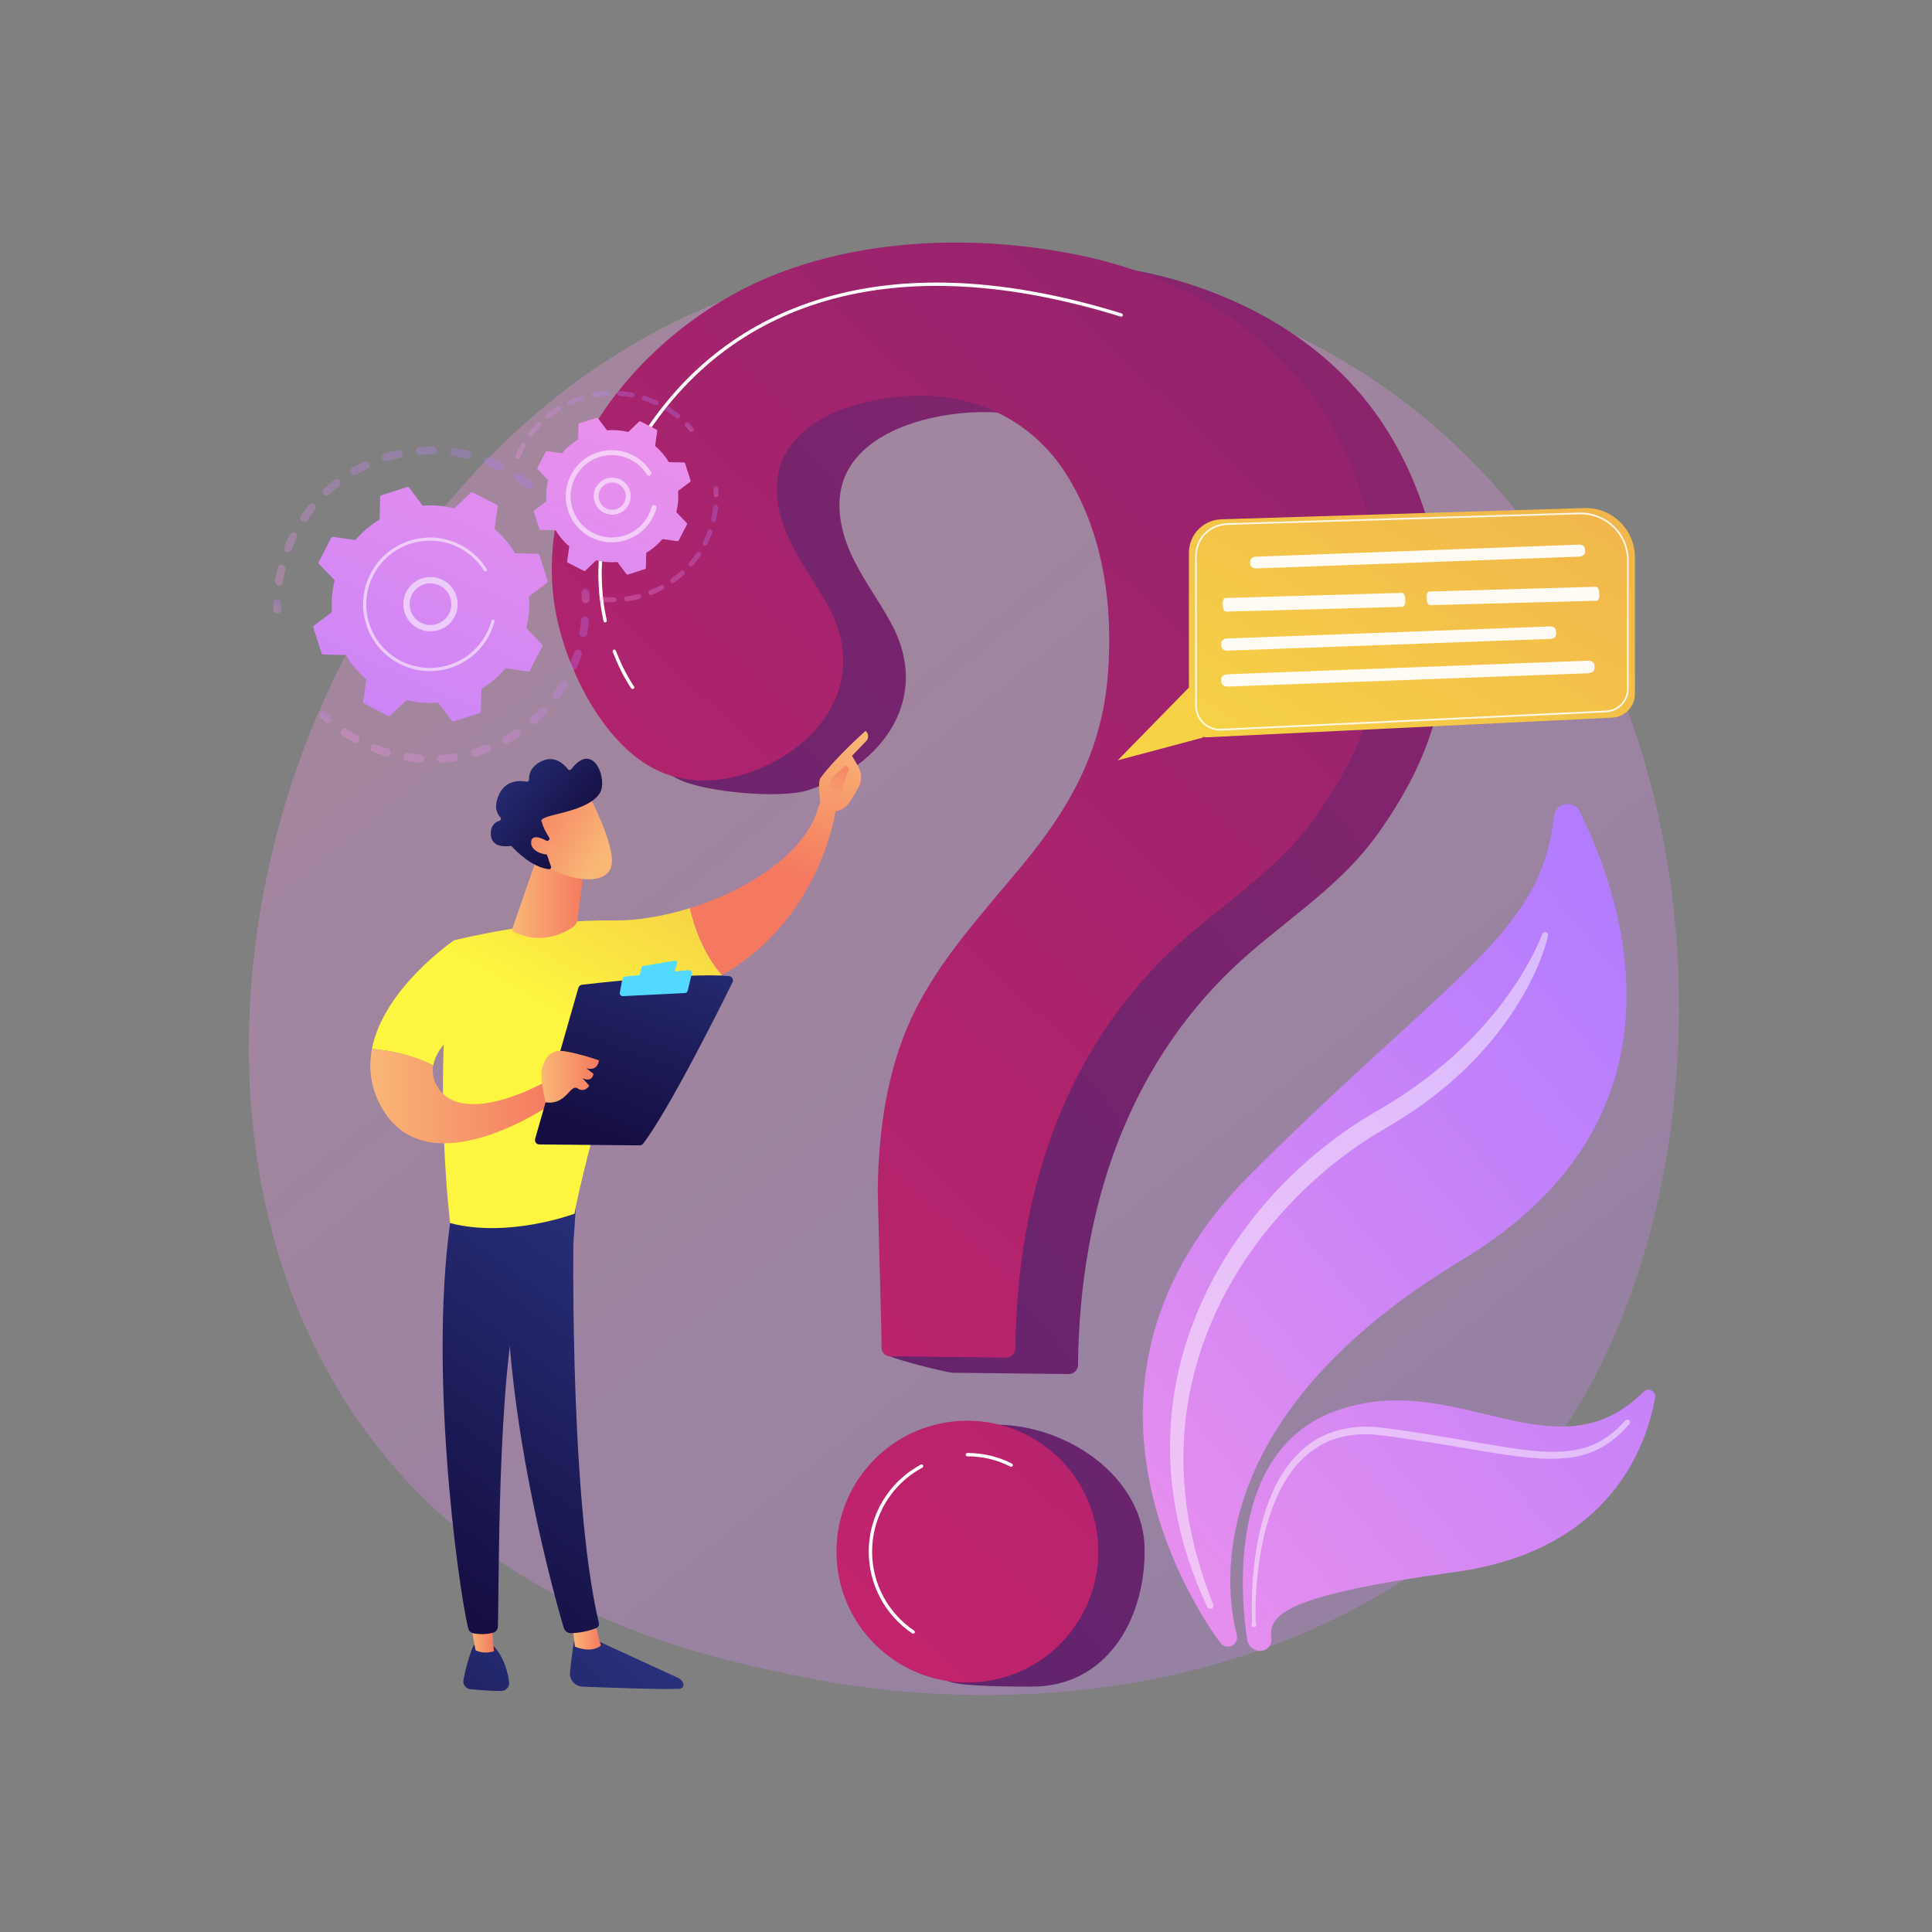 <?xml version="1.0" encoding="utf-8"?>
<!-- Generator: Adobe Illustrator 27.5.0, SVG Export Plug-In . SVG Version: 6.00 Build 0)  -->
<svg version="1.1" xmlns="http://www.w3.org/2000/svg" xmlns:xlink="http://www.w3.org/1999/xlink" x="0px" y="0px"
	 viewBox="0 0 3710 3710" style="enable-background:new 0 0 3710 3710;" xml:space="preserve">
<rect x="0" y="0" width="3710" height="3710" fill="#808080" stroke="none"/>
<g id="Background">
	<g>
		<g>
			<rect style="fill:transparent" width="3710" height="3710"/>
		</g>
	</g>
</g>
<g id="Illustration">
	<g>
		<linearGradient id="SVGID_1_" gradientUnits="userSpaceOnUse" x1="3581.359" y1="4069.387" x2="1126.136" y2="1020.154">
			<stop  offset="0" style="stop-color:#B37CFF"/>
			<stop  offset="1" style="stop-color:#F895E7"/>
		</linearGradient>
		<path style="opacity:0.3;fill:url(#SVGID_1_);" d="M2905.911,2866.88c-56.396,59.371-109.756,97.658-151.916,127.908
			c-495.575,355.581-1081.973,251.931-1206.599,226.618c-184.033-37.378-539.766-109.629-796.954-412.078
			c-389.104-457.579-328.515-1178.481-26.699-1654.359c55.207-87.046,346.825-570.172,939.538-647.651
			c358.704-46.889,776.837,47.681,1079.637,301.367C3378.524,1341.197,3333.276,2416.964,2905.911,2866.88z"/>
		<g>
			
				<linearGradient id="SVGID_00000139258581256098860850000001944476209795992206_" gradientUnits="userSpaceOnUse" x1="3656.946" y1="1407.474" x2="2302.777" y2="2895.941" gradientTransform="matrix(0.991 0.135 -0.135 0.991 -207.457 9.242)">
				<stop  offset="0" style="stop-color:#B37CFF"/>
				<stop  offset="1" style="stop-color:#F895E7"/>
			</linearGradient>
			<path style="fill:url(#SVGID_00000139258581256098860850000001944476209795992206_);" d="M2355.357,3161.769
				c-4.773-0.65-9.046-3.165-11.917-7.034c-41.828-56.372-345.975-497.524,58.803-900.775
				c384.262-382.811,558.445-461.411,581.61-686.329c2.705-26.266,38.214-32.57,49.898-8.891
				c87.313,176.968,223.35,589.922-226.835,860.968c-496.602,298.992-455.903,626.748-431.887,719.889
				C2378.204,3151.908,2367.954,3163.484,2355.357,3161.769L2355.357,3161.769z"/>
			
				<linearGradient id="SVGID_00000049203847075325270890000016707942479446281618_" gradientUnits="userSpaceOnUse" x1="3970.581" y1="1692.783" x2="2616.396" y2="3181.269" gradientTransform="matrix(0.991 0.135 -0.135 0.991 -207.457 9.242)">
				<stop  offset="0" style="stop-color:#B37CFF"/>
				<stop  offset="1" style="stop-color:#F895E7"/>
			</linearGradient>
			<path style="fill:url(#SVGID_00000049203847075325270890000016707942479446281618_);" d="M2416.946,3170.153
				c-11.3-1.538-20.252-10.252-21.994-21.522c-11.855-76.712-40.968-363.366,170.213-439.381
				c232.479-83.681,420.166,132.832,591.055-36.632c8.991-8.917,24.111-1.147,21.965,11.334
				c-15.219,88.522-82.96,293.563-384.379,334.819c-322.623,44.159-358.929,81.17-352.415,127.081
				C2443.4,3160.006,2431.112,3172.081,2416.946,3170.153L2416.946,3170.153z"/>
			<path style="opacity:0.47;fill:#FFFFFF;" d="M2972.615,1796.947c-3.94,16.689-9.18,32.343-15.434,47.888
				c-6.14,15.526-13.211,30.666-20.92,45.478c-15.263,29.729-33.579,57.849-53.632,84.638
				c-40.378,53.448-89.229,100.396-143.073,140.21c-26.854,19.792-55.563,37.984-83.943,54.42
				c-27.631,16.027-54.218,33.958-79.684,53.376c-50.968,38.83-97.179,83.89-137.99,133.292
				c-81.302,98.884-139.003,218.217-157.998,345.271c-9.694,63.381-9.809,128.277-1.08,192.188
				c8.628,63.993,26.868,126.656,50.921,187.073c1.3,3.221-0.256,6.885-3.477,8.185c-3.094,1.25-6.62-0.184-8.045-3.151
				c-28.125-59.705-49.14-123.179-60.773-188.72c-5.945-32.736-9.464-65.984-10.468-99.363
				c-0.801-33.371,0.605-66.882,4.812-100.086c8.081-66.481,26.834-131.604,53.843-192.906
				c27.087-61.333,62.869-118.621,104.667-170.878c41.784-52.331,90.261-99.149,143.268-140.053
				c26.555-20.405,54.324-39.284,83.309-56.243c28.375-16.283,55.312-32.826,81.404-51.656
				c52.077-37.198,100.203-80.14,141.604-129.148c20.962-24.289,39.938-50.286,57.28-77.387
				c16.997-27.155,32.883-55.805,44.316-85.432l0.149-0.385c1.139-2.958,4.464-4.43,7.422-3.289
				C2971.804,1791.318,2973.268,1794.197,2972.615,1796.947z"/>
			<path style="opacity:0.47;fill:#FFFFFF;" d="M2403.553,3118.127c0.986-2.776,0.678-5.357,0.588-8.011l-0.245-7.906l-0.184-15.805
				c0.019-10.533,0.246-21.065,0.706-31.59c0.937-21.047,2.73-42.071,5.546-62.989c5.742-41.766,15.206-83.413,32.066-122.638
				c16.672-38.953,41.92-76.18,78.563-100.502c18.254-11.939,38.846-20.441,60.186-24.76c21.323-4.493,43.233-5.161,64.661-3.279
				c83.982,9.739,166.3,25.842,248.833,38.917c41.111,6.129,82.802,11.601,123.163,6.082c10.031-1.47,19.913-3.66,29.511-6.744
				c9.5-3.314,18.834-7.198,27.553-12.308c17.552-10.022,32.985-23.721,46.775-38.925l0.043-0.046c1.9-2.094,5.136-2.253,7.23-0.353
				c2.066,1.873,2.245,5.053,0.427,7.149c-13.975,16.092-29.945,30.966-48.608,42.166c-9.266,5.693-19.264,10.132-29.459,13.919
				c-10.288,3.559-20.867,6.136-31.539,7.93c-42.985,6.297-85.598,0.942-127.18-4.758c-41.702-5.934-82.879-13.665-124.202-20.352
				c-41.193-6.706-82.868-13.187-123.891-17.998c-20.251-1.961-40.728-1.484-60.471,2.499c-19.776,3.82-38.68,11.451-55.594,22.285
				c-34.096,21.712-58.836,56.262-75.635,93.663c-16.995,37.587-27.094,78.283-33.498,119.342
				c-3.155,20.569-5.311,41.314-6.619,62.118c-0.646,10.402-1.063,20.821-1.271,31.243l-0.105,15.63l0.099,7.806
				c0.069,2.583-0.05,5.238,1.223,7.693c1.207,2.331,0.298,5.199-2.032,6.408c-2.331,1.208-5.2,0.298-6.409-2.032
				c-0.627-1.212-0.682-2.571-0.263-3.764L2403.553,3118.127z"/>
		</g>
		<g>
			<g>
				
					<linearGradient id="SVGID_00000109745339223173435420000017299873636038209426_" gradientUnits="userSpaceOnUse" x1="5352.012" y1="-1425.277" x2="221.118" y2="2948.1">
					<stop  offset="0" style="stop-color:#CB236D"/>
					<stop  offset="1" style="stop-color:#4C246D"/>
				</linearGradient>
				<path style="fill:url(#SVGID_00000109745339223173435420000017299873636038209426_);" d="M1964.757,497.397
					c-126.53-0.998-254.16,19.068-367.078,65.919c-262.853,109.062-485.929,397.641-398.631,692.407
					c28.359,95.755,13.461,201.396,108.853,243.008c51.613,22.515,192.169,35.917,245.611,18.174
					c142.041-47.159,235.406-176.231,158.155-319.363c-24.739-45.837-56.759-87.71-78.121-135.214
					c-21.363-47.504-31.099-103.889-9.319-151.207c42.752-92.878,184.776-122.405,276.876-119.618
					c108.706,3.289,207.205,57.055,265.703,149.292c72.907,114.955,91.376,254.777,80.706,388.215
					c-11.417,142.782-71.62,251.819-161.844,361.353c-77.678,94.303-163.219,184.824-214.847,295.556
					c-47.396,101.657-62.885,214.295-65.026,325.509c-0.415,21.555-107.614,224.695-107.154,286.754
					c0.065,8.767,121.582,37.813,130.349,37.911c45.75,0.511,175.338,1.96,223.035,2.493c9.809,0.109,17.894-7.73,18.004-17.539
					c3.395-301.934,96.266-589.793,331.363-792.573c85.544-73.785,177.671-133.871,244.188-227.003
					c94.806-132.74,141.578-263.374,128.08-427.197c-12.328-149.621-61.595-299.323-159.123-415.411
					c-104.823-124.771-258.243-202.688-417.696-236.312C2122.482,506.871,2043.834,498.021,1964.757,497.397z"/>
				
					<linearGradient id="SVGID_00000142163189558051027910000013822701299051861639_" gradientUnits="userSpaceOnUse" x1="6100.366" y1="-547.303" x2="969.464" y2="3826.081">
					<stop  offset="0" style="stop-color:#CB236D"/>
					<stop  offset="1" style="stop-color:#4C246D"/>
				</linearGradient>
				<path style="fill:url(#SVGID_00000142163189558051027910000013822701299051861639_);" d="M2198.091,2977.058
					c0,138.842-76.96,261.678-215.802,261.678c-29.993,0-132.005,0.276-158.675-9.358c-96.789-34.967-97.137-109.326-97.137-218.175
					c0-138.842,46.884-275.391,185.726-275.391C2051.045,2735.811,2198.091,2838.216,2198.091,2977.058z"/>
			</g>
			<g>
				
					<linearGradient id="SVGID_00000114765959851555933260000014214235562001912475_" gradientUnits="userSpaceOnUse" x1="562.099" y1="2737.653" x2="5016.28" y2="-1979.136">
					<stop  offset="0" style="stop-color:#CB236D"/>
					<stop  offset="1" style="stop-color:#4C246D"/>
				</linearGradient>
				<path style="fill:url(#SVGID_00000114765959851555933260000014214235562001912475_);" d="M1844.53,465.758
					c-126.53-0.998-254.16,19.067-367.078,65.919c-262.853,109.062-485.928,397.641-398.631,692.407
					c28.359,95.755,93.928,216.289,189.321,257.902c51.613,22.515,111.701,21.023,165.143,3.28
					c142.041-47.159,235.406-176.231,158.155-319.363c-24.739-45.837-56.759-87.71-78.121-135.214
					c-21.362-47.504-31.099-103.889-9.319-151.208c42.752-92.879,184.776-122.405,276.876-119.618
					c108.706,3.289,207.205,57.055,265.703,149.292c72.907,114.955,91.376,254.777,80.706,388.215
					c-11.417,142.782-71.62,251.819-161.844,361.353c-77.678,94.303-163.219,184.824-214.847,295.556
					c-47.397,101.657-62.885,214.295-65.026,325.509c-0.415,21.555,6.842,246.657,7.302,308.717
					c0.065,8.767,7.127,15.85,15.894,15.948c45.75,0.511,175.338,1.96,223.035,2.493c9.809,0.109,17.894-7.73,18.004-17.539
					c3.395-301.934,96.266-589.793,331.363-792.573c85.544-73.785,177.671-133.871,244.188-227.002
					c94.806-132.74,141.578-263.374,128.08-427.197c-12.328-149.621-61.595-299.323-159.123-415.411
					c-104.823-124.771-258.243-202.688-417.696-236.312C2002.254,475.232,1923.607,466.382,1844.53,465.758z"/>
				
					<linearGradient id="SVGID_00000093881568158459080180000017170423614918689421_" gradientUnits="userSpaceOnUse" x1="1367.697" y1="3498.398" x2="5821.892" y2="-1218.406">
					<stop  offset="0" style="stop-color:#CB236D"/>
					<stop  offset="1" style="stop-color:#4C246D"/>
				</linearGradient>
				
					<circle style="fill:url(#SVGID_00000093881568158459080180000017170423614918689421_);" cx="1857.645" cy="2979.564" r="251.396"/>
			</g>
			<g>
				<path style="fill:#FFFFFF;" d="M1162.034,1195.209c-1.479,0-2.813-1.024-3.146-2.53
					c-17.618-79.547-20.205-204.117,67.52-345.824c85.623-138.313,205.728-230.863,356.984-275.074
					c161.682-47.261,353.649-37.144,570.569,30.071c1.701,0.528,2.655,2.334,2.127,4.037c-0.528,1.703-2.334,2.653-4.037,2.127
					c-215.692-66.835-406.405-76.941-566.849-30.043c-149.68,43.753-268.549,135.361-353.307,272.278
					c-86.584,139.865-84.066,262.654-66.708,341.034c0.386,1.739-0.712,3.462-2.453,3.846
					C1162.499,1195.185,1162.266,1195.209,1162.034,1195.209z"/>
			</g>
			<g>
				<path style="fill:#FFFFFF;" d="M1214.916,1323.198c-0.995,0-1.976-0.459-2.609-1.323c-0.763-1.044-18.877-26.073-35.724-70.16
					c-0.636-1.665,0.197-3.529,1.861-4.165c1.668-0.635,3.529,0.197,4.165,1.861c16.541,43.286,34.726,68.41,34.908,68.658
					c1.05,1.438,0.736,3.457-0.702,4.509C1216.243,1322.996,1215.575,1323.198,1214.916,1323.198z"/>
			</g>
			<g>
				<path style="fill:#FFFFFF;" d="M1941.765,2816.625c-0.49,0-0.988-0.112-1.456-0.35c-25.757-13.066-53.57-19.69-82.664-19.69
					c-1.782,0-3.227-1.445-3.227-3.227s1.445-3.227,3.227-3.227c30.118,0,58.914,6.861,85.583,20.391
					c1.589,0.805,2.224,2.747,1.417,4.336C1944.076,2815.979,1942.941,2816.625,1941.765,2816.625z"/>
			</g>
			<g>
				<path style="fill:#FFFFFF;" d="M1753.532,3137.195c-0.621,0-1.249-0.179-1.803-0.554
					c-52.296-35.327-83.517-94.049-83.517-157.078c0-69.874,38.27-133.852,99.872-166.965c1.567-0.846,3.524-0.253,4.369,1.315
					c0.843,1.57,0.255,3.526-1.315,4.369c-59.507,31.986-96.473,93.786-96.473,161.281c0,60.883,30.159,117.605,80.677,151.733
					c1.476,0.996,1.864,3.001,0.866,4.479C1755.586,3136.697,1754.568,3137.195,1753.532,3137.195z"/>
			</g>
		</g>
		<g>
			<g>
				<g style="opacity:0.3;">
					
						<linearGradient id="SVGID_00000063634423835767527180000002280102131544569505_" gradientUnits="userSpaceOnUse" x1="-1163.262" y1="1945.118" x2="-729.318" y2="1945.118" gradientTransform="matrix(-0.545 0.839 0.839 0.545 -1381.656 749.873)">
						<stop  offset="0" style="stop-color:#B37CFF"/>
						<stop  offset="1" style="stop-color:#F895E7"/>
					</linearGradient>
					<path style="fill:url(#SVGID_00000063634423835767527180000002280102131544569505_);" d="M1021.376,936.049
						c-2.644,3.267-7.436,3.769-10.701,1.125c-6.345-5.137-13.006-10.075-19.801-14.677c-3.438-2.328-4.366-6.975-2.114-10.441
						c0.027-0.041,0.053-0.082,0.081-0.125c2.356-3.479,7.087-4.388,10.566-2.031c7.151,4.844,14.165,10.042,20.844,15.45
						c3.054,2.472,3.691,6.825,1.596,10.049C1021.703,935.622,1021.547,935.84,1021.376,936.049z M956.266,902.368
						c-7.355-3.631-14.935-6.981-22.536-9.961c-3.909-1.532-5.84-5.946-4.307-9.859c1.552-3.921,5.949-5.839,9.862-4.306
						c7.997,3.134,15.976,6.66,23.715,10.479c3.767,1.86,5.314,6.423,3.454,10.19c-0.135,0.274-0.285,0.536-0.447,0.785
						C963.935,902.886,959.76,904.093,956.266,902.368z M895.549,880.432c-7.957-1.898-16.092-3.472-24.186-4.679
						c-4.155-0.62-7.022-4.492-6.402-8.647c0.624-4.151,4.491-7.019,8.647-6.402c8.523,1.271,17.093,2.929,25.47,4.928
						c4.087,0.975,6.609,5.078,5.637,9.165c-0.208,0.871-0.558,1.672-1.02,2.382C901.991,879.801,898.764,881.2,895.549,880.432z
						 M831.451,872.627c-8.19-0.072-16.477,0.214-24.633,0.843c-4.189,0.322-7.848-2.812-8.171-7c-0.319-4.189,2.815-7.844,7-8.171
						c8.589-0.662,17.313-0.96,25.932-0.888c4.201,0.036,7.579,3.472,7.542,7.673c-0.013,1.503-0.46,2.901-1.223,4.075
						C836.529,871.265,834.148,872.648,831.451,872.627z M767.211,879.296c-7.981,1.745-16.003,3.857-23.836,6.28
						c-4.016,1.239-8.275-1.009-9.516-5.023c-1.242-4.017,1.008-8.276,5.024-9.514c8.241-2.548,16.681-4.77,25.079-6.607
						c4.104-0.899,8.159,1.701,9.056,5.807c0.453,2.068,0.017,4.124-1.052,5.77C770.913,877.629,769.247,878.851,767.211,879.296z
						 M706.048,900.012c-7.409,3.472-14.76,7.305-21.85,11.395c-3.639,2.099-8.293,0.85-10.391-2.788
						c-2.1-3.64-0.853-8.292,2.788-10.393c7.461-4.304,15.201-8.339,22.997-11.993c3.805-1.782,8.333-0.143,10.117,3.661
						c1.158,2.471,0.871,5.248-0.514,7.38C708.448,898.425,707.383,899.388,706.048,900.012z M534.584,1124.541
						c-4.154-0.626-7.015-4.502-6.388-8.658c1.285-8.511,2.96-17.082,4.977-25.471c0.982-4.086,5.091-6.601,9.176-5.618
						c4.084,0.981,6.599,5.089,5.617,9.174c-1.916,7.966-3.504,16.104-4.723,24.186c-0.167,1.109-0.565,2.124-1.139,3.008
						C540.528,1123.586,537.631,1125.001,534.584,1124.541z M651.032,933.75c-6.448,5.03-12.756,10.401-18.747,15.967
						c-3.081,2.859-7.895,2.681-10.753-0.398c-2.861-3.08-2.666-7.88,0.399-10.752c6.31-5.86,12.953-11.517,19.744-16.813
						c3.313-2.584,8.093-1.994,10.678,1.32c2.05,2.627,2.102,6.179,0.382,8.825C652.287,932.589,651.717,933.215,651.032,933.75z
						 M550.15,1060.088c-3.908-1.54-5.828-5.959-4.287-9.869c3.158-8.006,6.703-15.982,10.533-23.707
						c1.852-3.776,6.432-5.301,10.196-3.436c3.763,1.866,5.301,6.431,3.436,10.197c-3.64,7.342-7.01,14.921-10.009,22.531
						c-0.191,0.485-0.429,0.939-0.703,1.36C557.386,1060.133,553.572,1061.438,550.15,1060.088z M604.945,978.93
						c-5.156,6.342-10.107,12.99-14.714,19.763c-2.362,3.476-7.093,4.376-10.569,2.013c-3.428-2.332-4.351-6.972-2.102-10.433
						c0.029-0.045,0.059-0.091,0.091-0.134c4.847-7.132,10.059-14.131,15.484-20.807c2.653-3.259,7.444-3.754,10.704-1.103
						c3.045,2.475,3.676,6.821,1.584,10.04C605.278,978.494,605.117,978.715,604.945,978.93z"/>
					
						<linearGradient id="SVGID_00000106141444388973250770000007212000532183141269_" gradientUnits="userSpaceOnUse" x1="-708.223" y1="1830.822" x2="-682.88" y2="1830.822" gradientTransform="matrix(-0.545 0.839 0.839 0.545 -1381.656 749.873)">
						<stop  offset="0" style="stop-color:#B37CFF"/>
						<stop  offset="1" style="stop-color:#F895E7"/>
					</linearGradient>
					<path style="fill:url(#SVGID_00000106141444388973250770000007212000532183141269_);" d="M538.945,1174.49
						c0.816-1.256,1.273-2.765,1.221-4.377c-0.124-3.921-0.166-7.909-0.132-11.856c0.04-4.2-3.336-7.64-7.536-7.677
						c-4.202-0.041-7.645,3.334-7.677,7.538c-0.04,4.151,0.007,8.345,0.136,12.471c0.132,4.199,3.644,7.498,7.841,7.366
						C535.389,1177.874,537.634,1176.508,538.945,1174.49z"/>
				</g>
				<g style="opacity:0.3;">
					
						<linearGradient id="SVGID_00000173845272096112258500000009466333767477183160_" gradientUnits="userSpaceOnUse" x1="-576.678" y1="2024.48" x2="-559.287" y2="2024.48" gradientTransform="matrix(-0.545 0.839 0.839 0.545 -1381.656 749.873)">
						<stop  offset="0" style="stop-color:#B37CFF"/>
						<stop  offset="1" style="stop-color:#F895E7"/>
					</linearGradient>
					<path style="fill:url(#SVGID_00000173845272096112258500000009466333767477183160_);" d="M636.176,1385.071
						c2.001-3.079,1.529-7.24-1.281-9.782c-2.909-2.63-5.813-5.365-8.628-8.13c-2.999-2.945-7.815-2.901-10.759,0.097
						c-2.956,3.011-2.899,7.816,0.097,10.759c2.964,2.91,6.021,5.792,9.084,8.561c3.117,2.818,7.927,2.575,10.746-0.541
						C635.713,1385.729,635.959,1385.406,636.176,1385.071z"/>
					
						<linearGradient id="SVGID_00000086655265965932394540000002014063845837307825_" gradientUnits="userSpaceOnUse" x1="-1002.542" y1="2222.298" x2="-555.57" y2="2222.298" gradientTransform="matrix(-0.545 0.839 0.839 0.545 -1381.656 749.873)">
						<stop  offset="0" style="stop-color:#B37CFF"/>
						<stop  offset="1" style="stop-color:#F895E7"/>
					</linearGradient>
					<path style="fill:url(#SVGID_00000086655265965932394540000002014063845837307825_);" d="M1074.892,1339.502
						c-2.458,3.407-7.215,4.176-10.623,1.714c-3.406-2.46-4.169-7.207-1.714-10.621c4.682-6.486,9.16-13.272,13.365-20.245
						c2.147-3.588,6.847-4.755,10.445-2.585c3.598,2.17,4.755,6.845,2.587,10.444c-1.822,3.021-3.687,6-5.594,8.936
						C1080.637,1331.333,1077.789,1335.491,1074.892,1339.502z M1097.907,1285.309c-3.857-1.662-5.637-6.138-3.973-9.996
						c3.191-7.409,6.106-15.03,8.659-22.657c1.32-3.984,5.644-6.133,9.63-4.8c3.982,1.333,6.131,5.645,4.797,9.628
						c-2.688,8.03-5.754,16.054-9.115,23.849c-0.174,0.404-0.38,0.786-0.611,1.143
						C1105.311,1285.527,1101.362,1286.798,1097.907,1285.309z M1048.382,1371.375c-5.846,6.121-12.034,12.077-18.394,17.699
						c-3.148,2.783-7.956,2.486-10.741-0.662c-2.782-3.148-2.481-7.951,0.663-10.739c6.042-5.338,11.917-10.992,17.467-16.806
						c2.903-3.038,7.718-3.15,10.758-0.248c2.688,2.567,3.083,6.632,1.129,9.64
						C1049.009,1370.65,1048.716,1371.025,1048.382,1371.375z M1118.575,1223.421c-4.129-0.774-6.85-4.751-6.074-8.88
						c1.486-7.916,2.65-15.99,3.462-23.996c0.422-4.184,4.153-7.226,8.336-6.801c4.18,0.423,7.224,4.154,6.801,8.334
						c-0.855,8.432-2.081,16.935-3.645,25.27c-0.19,1.007-0.567,1.931-1.094,2.741
						C1124.732,1222.596,1121.696,1224.006,1118.575,1223.421z M997.136,1414.311c-7.044,4.683-14.389,9.129-21.829,13.216
						c-3.682,2.023-8.305,0.679-10.329-3.002c-2.026-3.684-0.679-8.309,3.003-10.332c7.067-3.884,14.043-8.106,20.732-12.554
						c3.5-2.326,8.223-1.375,10.548,2.125c1.733,2.608,1.646,5.893,0.043,8.36C998.755,1412.969,998.027,1413.719,997.136,1414.311z
						 M937.715,1444.967c-7.917,3.037-16.054,5.774-24.186,8.138c-4.036,1.171-8.256-1.148-9.43-5.183
						c-1.173-4.041,1.147-8.26,5.184-9.428c7.726-2.247,15.459-4.848,22.983-7.733c3.923-1.505,8.323,0.456,9.828,4.379
						c0.906,2.364,0.554,4.902-0.728,6.874C940.521,1443.315,939.273,1444.37,937.715,1444.967z M873.023,1461.946
						c-8.395,1.241-16.936,2.141-25.382,2.677c-4.195,0.265-7.807-2.918-8.074-7.111c-0.266-4.199,2.919-7.808,7.111-8.074
						c8.027-0.507,16.141-1.365,24.12-2.545c4.156-0.615,8.025,2.257,8.638,6.412c0.283,1.91-0.17,3.756-1.144,5.256
						C877.143,1460.329,875.271,1461.613,873.023,1461.946z M806.169,1464.408c-8.462-0.624-16.996-1.617-25.364-2.953
						c-4.149-0.662-6.977-4.562-6.314-8.712c0.661-4.142,4.564-6.974,8.713-6.312c7.944,1.268,16.047,2.21,24.086,2.803
						c4.19,0.309,7.336,3.955,7.026,8.145c-0.098,1.324-0.528,2.542-1.203,3.581C811.65,1463.212,809.038,1464.619,806.169,1464.408
						z M740.374,1452.114c-8.097-2.467-16.195-5.314-24.073-8.463c-3.902-1.56-5.802-5.988-4.242-9.889
						c1.556-3.889,5.985-5.801,9.887-4.241c7.483,2.992,15.175,5.695,22.866,8.04c4.018,1.223,6.283,5.476,5.058,9.494
						c-0.213,0.7-0.517,1.347-0.897,1.932C747.172,1451.758,743.693,1453.126,740.374,1452.114z M678.948,1425.7
						c-5.428-3.073-10.828-6.353-16.048-9.745c-1.891-1.229-3.761-2.474-5.616-3.738c-3.471-2.365-4.466-7.1-2.003-10.569
						c2.363-3.473,7.097-4.371,10.571-2.005c1.762,1.2,3.542,2.387,5.339,3.554c4.964,3.226,10.094,6.342,15.255,9.265
						c3.656,2.069,4.941,6.713,2.87,10.368c-0.078,0.137-0.159,0.272-0.244,0.403C686.898,1426.578,682.465,1427.693,678.948,1425.7
						z"/>
					
						<linearGradient id="SVGID_00000031899223432170131710000016183760727621030276_" gradientUnits="userSpaceOnUse" x1="-1047.095" y1="2316.51" x2="-1022.075" y2="2316.51" gradientTransform="matrix(-0.545 0.839 0.839 0.545 -1381.656 749.873)">
						<stop  offset="0" style="stop-color:#B37CFF"/>
						<stop  offset="1" style="stop-color:#F895E7"/>
					</linearGradient>
					<path style="fill:url(#SVGID_00000031899223432170131710000016183760727621030276_);" d="M1131.212,1154.851
						c0.824-1.268,1.279-2.792,1.222-4.416c-0.15-4.116-0.389-8.307-0.713-12.456c-0.326-4.19-3.985-7.322-8.174-6.995
						c-4.189,0.327-7.322,3.982-6.995,8.174c0.306,3.941,0.533,7.922,0.677,11.83c0.151,4.197,3.678,7.478,7.878,7.326
						C1127.68,1158.219,1129.909,1156.857,1131.212,1154.851z"/>
				</g>
				<g>
					
						<linearGradient id="SVGID_00000145742394219732392150000000398908072194085049_" gradientUnits="userSpaceOnUse" x1="481.782" y1="1923.111" x2="1148.395" y2="448.485">
						<stop  offset="0" style="stop-color:#B37CFF"/>
						<stop  offset="1" style="stop-color:#F895E7"/>
					</linearGradient>
					<path style="fill:url(#SVGID_00000145742394219732392150000000398908072194085049_);" d="M1035.787,1065.943
						c-0.464-1.445-1.791-2.437-3.308-2.47l-43.266-0.951c-10.394-17.333-23.626-33.133-39.461-46.617l6.174-42.806
						c0.216-1.502-0.544-2.975-1.893-3.669l-46.155-23.754c-1.349-0.695-2.99-0.457-4.085,0.592l-31.246,29.903
						c-20.176-5.049-40.725-6.635-60.87-5.019l-25.919-34.656c-0.909-1.214-2.488-1.719-3.932-1.256l-49.434,15.84
						c-1.444,0.463-2.437,1.792-2.47,3.308l-0.951,43.266c-17.333,10.393-33.134,23.625-46.618,39.461l-42.806-6.174
						c-1.502-0.217-2.975,0.543-3.669,1.892l-23.755,46.156c-0.694,1.349-0.456,2.989,0.593,4.085l29.903,31.247
						c-5.049,20.176-6.635,40.725-5.019,60.87l-34.657,25.919c-1.215,0.908-1.72,2.488-1.256,3.932l15.84,49.434
						c0.463,1.444,1.792,2.436,3.307,2.47l43.267,0.951c10.393,17.333,23.625,33.133,39.461,46.617l-6.174,42.806
						c-0.217,1.501,0.543,2.975,1.892,3.669l46.156,23.755c1.349,0.694,2.99,0.456,4.085-0.593l31.247-29.903
						c20.176,5.049,40.725,6.635,60.87,5.019l25.919,34.656c0.908,1.215,2.487,1.72,3.932,1.257l49.434-15.84
						c1.444-0.463,2.436-1.791,2.469-3.308l0.951-43.267c17.333-10.393,33.133-23.626,46.618-39.461l42.806,6.174
						c1.5,0.216,2.974-0.543,3.669-1.892l23.754-46.156c0.694-1.349,0.457-2.99-0.593-4.085l-29.902-31.246
						c5.049-20.176,6.634-40.725,5.019-60.87l34.657-25.919c1.215-0.908,1.719-2.488,1.256-3.932L1035.787,1065.943z"/>
					<path style="opacity:0.56;fill:#FFFFFF;" d="M865.796,1194.716c-19.028,21.58-52.063,23.66-73.647,4.631
						c-10.456-9.216-16.695-21.954-17.569-35.864c-0.876-13.907,3.716-27.327,12.938-37.781
						c19.028-21.581,52.064-23.66,73.647-4.631c19.634,17.311,23.125,46.216,9.266,67.543
						C869.057,1190.728,867.511,1192.77,865.796,1194.716z M786.729,1162.72c0.671,10.666,5.454,20.43,13.471,27.499
						c16.546,14.587,41.878,12.995,56.466-3.552c14.598-16.547,12.995-41.878-3.552-56.468
						c-16.546-14.586-41.878-12.995-56.466,3.552c-1.323,1.501-2.518,3.079-3.589,4.726
						C788.411,1145.629,786.185,1154.051,786.729,1162.72z"/>
					<path style="opacity:0.56;fill:#FFFFFF;" d="M933.042,1230.573c2.38-3.663,4.59-7.467,6.617-11.404l0,0
						c0.638-1.239,1.256-2.489,1.854-3.748c2.947-6.21,5.396-12.644,7.308-19.204c0.026-0.089,0.052-0.179,0.079-0.268
						c0.073-0.254,0.146-0.508,0.216-0.763c0.141-0.495,0.276-0.992,0.41-1.488c0.352-1.305-0.201-2.641-1.276-3.342
						c-0.262-0.17-0.555-0.302-0.872-0.388c-1.622-0.437-3.288,0.528-3.728,2.148c-2.248,8.351-5.412,16.515-9.404,24.266
						c-19.812,38.51-57.385,62.036-97.61,65.754c-22.373,2.071-45.567-1.99-66.983-13.014c-3.756-1.932-7.387-4.04-10.88-6.311
						c-23.511-15.282-40.906-37.996-49.577-65.061c-9.962-31.088-7.221-64.195,7.717-93.219
						c30.858-59.942,104.677-83.578,164.593-52.741c3.694,1.901,7.279,3.983,10.739,6.233c14.997,9.749,27.694,22.671,37.134,37.884
						c0.244,0.393,0.562,0.711,0.927,0.946c0.957,0.622,2.228,0.677,3.263,0.034c1.426-0.891,1.872-2.76,0.98-4.192
						c-9.911-15.971-23.241-29.54-38.985-39.775c-3.632-2.362-7.394-4.546-11.271-6.543
						c-62.906-32.377-140.427-7.518-172.792,55.365c-15.683,30.472-18.559,65.226-8.101,97.862
						c9.102,28.413,27.365,52.258,52.046,68.302c3.668,2.384,7.479,4.596,11.42,6.625c30.474,15.683,65.229,18.561,97.864,8.104
						C893.15,1273.533,916.998,1255.263,933.042,1230.573z"/>
				</g>
			</g>
			<g>
				<g style="opacity:0.3;">
					
						<linearGradient id="SVGID_00000150102367661212097710000018039326480110876605_" gradientUnits="userSpaceOnUse" x1="-1421.392" y1="2306.538" x2="-1409.023" y2="2306.538" gradientTransform="matrix(-0.545 0.839 0.839 0.545 -1381.656 749.873)">
						<stop  offset="0" style="stop-color:#B37CFF"/>
						<stop  offset="1" style="stop-color:#F895E7"/>
					</linearGradient>
					<path style="fill:url(#SVGID_00000150102367661212097710000018039326480110876605_);" d="M1331.421,826.954
						c1.108-1.704,1.016-3.997-0.376-5.619c-2.597-3.028-5.321-6.019-8.097-8.888c-1.804-1.864-4.776-1.913-6.644-0.109
						c-1.875,1.8-1.913,4.779-0.109,6.644c2.645,2.734,5.242,5.584,7.721,8.473c1.687,1.969,4.653,2.195,6.626,0.507
						C1330.889,827.662,1331.182,827.321,1331.421,826.954z"/>
					
						<linearGradient id="SVGID_00000082344136685599676440000000112749482920439949_" gradientUnits="userSpaceOnUse" x1="-1426.399" y1="2167.584" x2="-1183.979" y2="2167.584" gradientTransform="matrix(-0.545 0.839 0.839 0.545 -1381.656 749.873)">
						<stop  offset="0" style="stop-color:#B37CFF"/>
						<stop  offset="1" style="stop-color:#F895E7"/>
					</linearGradient>
					<path style="fill:url(#SVGID_00000082344136685599676440000000112749482920439949_);" d="M1305.186,802.187
						c-1.629,2.019-4.585,2.34-6.607,0.711c-5.102-4.106-10.474-8-15.965-11.568c-1.158-0.753-2.329-1.494-3.511-2.227
						c-2.202-1.368-2.882-4.265-1.514-6.47c1.376-2.034,4.265-2.882,6.473-1.515c1.236,0.768,2.461,1.544,3.673,2.332
						c5.756,3.74,11.389,7.822,16.738,12.131c1.894,1.523,2.293,4.218,0.996,6.215
						C1305.381,801.928,1305.286,802.057,1305.186,802.187z M1258.096,777.78c-7.207-3.335-14.685-6.254-22.225-8.672
						c-2.472-0.794-3.831-3.436-3.039-5.909c0.792-2.457,3.437-3.833,5.909-3.039c7.903,2.534,15.743,5.593,23.299,9.091
						c2.356,1.09,3.381,3.883,2.293,6.24c-0.096,0.206-0.208,0.404-0.329,0.59C1262.752,778.01,1260.242,778.773,1258.096,777.78z
						 M1212.736,763.252c-7.792-1.465-15.758-2.455-23.681-2.945c-2.588-0.16-4.559-2.391-4.399-4.979
						c0.162-2.598,2.385-4.563,4.979-4.402c8.308,0.512,16.666,1.554,24.836,3.088c2.55,0.48,4.232,2.936,3.752,5.486
						c-0.119,0.621-0.353,1.191-0.678,1.691C1216.538,762.74,1214.663,763.612,1212.736,763.252z M1165.192,760.312
						c-7.926,0.491-15.896,1.48-23.675,2.94c-2.554,0.477-5.008-1.203-5.485-3.753c-0.475-2.544,1.2-5.004,3.75-5.484
						c8.163-1.53,16.514-2.566,24.828-3.082c2.59-0.161,4.821,1.811,4.982,4.401c0.061,1.044-0.219,2.03-0.749,2.846
						C1168.06,759.385,1166.737,760.216,1165.192,760.312z M1118.37,769.069c-7.565,2.403-15.049,5.297-22.253,8.6
						c-2.356,1.082-5.146,0.046-6.229-2.313c-1.083-2.359-0.052-5.151,2.313-6.229c7.547-3.463,15.395-6.495,23.322-9.017
						c2.474-0.784,5.116,0.583,5.901,3.055c0.444,1.397,0.201,2.848-0.539,3.987C1120.314,768.031,1119.447,768.725,1118.37,769.069
						z M1075.094,788.926c-6.746,4.167-13.294,8.794-19.463,13.757c-2.02,1.626-4.98,1.306-6.605-0.716
						c-1.625-2.022-1.307-4.97,0.715-6.608c6.468-5.204,13.339-10.059,20.415-14.43c2.209-1.361,5.103-0.679,6.466,1.528
						c0.986,1.598,0.901,3.557-0.058,5.033C1076.198,788.053,1075.706,788.549,1075.094,788.926z M1038.003,818.751
						c-5.5,5.677-10.717,11.776-15.503,18.13c-1.564,2.07-4.509,2.484-6.581,0.922c-2.073-1.56-2.457-4.48-0.926-6.583
						c5.022-6.658,10.491-13.053,16.259-19.008c1.807-1.863,4.782-1.911,6.646-0.105c1.639,1.588,1.872,4.084,0.672,5.93
						C1038.408,818.289,1038.22,818.528,1038.003,818.751z M992.549,880.647c-2.391-1.012-3.506-3.767-2.494-6.158
						c2.8-6.616,6.012-13.192,9.533-19.529c0.53-0.966,1.072-1.919,1.62-2.871c1.226-2.273,4.172-3.018,6.421-1.713
						c2.247,1.299,3.013,4.171,1.716,6.421c-0.518,0.89-1.025,1.788-1.531,2.71c-3.372,6.064-6.435,12.337-9.107,18.645
						c-0.109,0.26-0.241,0.506-0.389,0.733C997.099,880.761,994.678,881.549,992.549,880.647z"/>
				</g>
				<g style="opacity:0.3;">
					
						<linearGradient id="SVGID_00000147942958410566303190000000994058936747532962_" gradientUnits="userSpaceOnUse" x1="-1318.211" y1="2399.978" x2="-1041.526" y2="2399.978" gradientTransform="matrix(-0.545 0.839 0.839 0.545 -1381.656 749.873)">
						<stop  offset="0" style="stop-color:#B37CFF"/>
						<stop  offset="1" style="stop-color:#F895E7"/>
					</linearGradient>
					<path style="fill:url(#SVGID_00000147942958410566303190000000994058936747532962_);" d="M1345.605,1066.464
						c-4.551,6.809-9.559,13.396-14.879,19.587c-1.693,1.965-4.658,2.191-6.628,0.498c-1.97-1.693-2.161-4.658-0.498-6.628
						c5.076-5.901,9.851-12.186,14.192-18.682c1.441-2.158,4.361-2.737,6.517-1.295c2.14,1.431,2.729,4.315,1.331,6.466
						C1345.629,1066.427,1345.616,1066.446,1345.605,1066.464z M1351.712,1047.281c-2.313-1.173-3.239-4.001-2.065-6.314
						c3.529-6.963,6.673-14.209,9.341-21.541c0.889-2.421,3.584-3.696,6.025-2.804c2.439,0.887,3.692,3.581,2.807,6.021
						c-2.798,7.682-6.091,15.277-9.792,22.572c-0.078,0.154-0.162,0.3-0.254,0.442
						C1356.484,1047.643,1353.877,1048.379,1351.712,1047.281z M1313.562,1103.696c-6.065,5.51-12.517,10.697-19.178,15.414
						c-2.118,1.499-5.054,0.998-6.551-1.119c-1.503-2.118-1-5.039,1.115-6.551c6.356-4.5,12.509-9.446,18.298-14.7
						c1.922-1.745,4.893-1.601,6.635,0.317c1.467,1.616,1.6,3.973,0.464,5.719
						C1314.131,1103.108,1313.87,1103.417,1313.562,1103.696z M1369.173,1002.557c-2.528-0.582-4.106-3.106-3.524-5.634
						c1.752-7.606,3.053-15.394,3.865-23.152c0.274-2.577,2.586-4.451,5.16-4.185c2.582,0.271,4.457,2.582,4.186,5.163
						c-0.849,8.136-2.213,16.307-4.052,24.283c-0.129,0.551-0.348,1.057-0.639,1.505
						C1373.123,1002.146,1371.149,1003.012,1369.173,1002.557z M1273.485,1132.071c-7.195,3.881-14.704,7.36-22.32,10.346
						c-2.416,0.947-5.144-0.245-6.091-2.661c-0.948-2.416,0.24-5.144,2.661-6.091c7.266-2.844,14.426-6.164,21.287-9.868
						c2.283-1.231,5.134-0.38,6.367,1.908c0.845,1.564,0.708,3.399-0.198,4.794
						C1274.778,1131.135,1274.203,1131.683,1273.485,1132.071z M1227.765,1150.005c-7.931,2.048-16.058,3.632-24.152,4.71
						c-2.571,0.343-4.933-1.463-5.275-4.035c-0.344-2.569,1.462-4.936,4.038-5.279c7.717-1.029,15.47-2.542,23.039-4.496
						c2.512-0.649,5.076,0.863,5.725,3.375c0.342,1.327,0.083,2.669-0.611,3.737
						C1229.911,1148.968,1228.948,1149.7,1227.765,1150.005z M1179.062,1156.478c-8.197,0.091-16.47-0.322-24.586-1.223
						c-2.582-0.288-4.438-2.61-4.151-5.19c0.285-2.578,2.613-4.434,5.187-4.151c7.741,0.863,15.629,1.255,23.443,1.164
						c2.596-0.029,4.724,2.052,4.751,4.647c0.014,0.964-0.267,1.859-0.755,2.609
						C1182.123,1155.607,1180.695,1156.458,1179.062,1156.478z"/>
					
						<linearGradient id="SVGID_00000150080247625991102670000009143733631293992080_" gradientUnits="userSpaceOnUse" x1="-1348.627" y1="2417.284" x2="-1329.705" y2="2417.284" gradientTransform="matrix(-0.545 0.839 0.839 0.545 -1381.656 749.873)">
						<stop  offset="0" style="stop-color:#B37CFF"/>
						<stop  offset="1" style="stop-color:#F895E7"/>
					</linearGradient>
					<path style="fill:url(#SVGID_00000150080247625991102670000009143733631293992080_);" d="M1379.171,952.578
						c0.494-0.76,0.773-1.67,0.755-2.645c-0.074-4.021-0.269-8.058-0.575-12c-0.202-2.586-2.463-4.523-5.05-4.322
						c-2.581,0.208-4.517,2.463-4.322,5.051c0.294,3.759,0.478,7.61,0.551,11.448c0.048,2.595,2.193,4.659,4.786,4.61
						C1376.935,954.688,1378.349,953.842,1379.171,952.578z"/>
				</g>
				<g>
					
						<linearGradient id="SVGID_00000055700159245413014550000011901783327335063727_" gradientUnits="userSpaceOnUse" x1="693.662" y1="2018.889" x2="1360.275" y2="544.261">
						<stop  offset="0" style="stop-color:#B37CFF"/>
						<stop  offset="1" style="stop-color:#F895E7"/>
					</linearGradient>
					<path style="fill:url(#SVGID_00000055700159245413014550000011901783327335063727_);" d="M1315.544,889.698
						c-0.31-0.967-1.199-1.63-2.214-1.653l-28.952-0.636c-6.955-11.598-15.81-22.17-26.405-31.194l4.131-28.644
						c0.145-1.005-0.364-1.99-1.266-2.455l-30.885-15.895c-0.902-0.465-2.001-0.306-2.734,0.396l-20.909,20.01
						c-13.501-3.379-27.251-4.44-40.732-3.359l-17.344-23.19c-0.608-0.813-1.665-1.15-2.631-0.841l-33.079,10.599
						c-0.967,0.309-1.631,1.199-1.653,2.214l-0.636,28.951c-11.599,6.955-22.172,15.81-31.195,26.406l-28.644-4.132
						c-1.005-0.145-1.991,0.363-2.455,1.266l-15.896,30.886c-0.465,0.903-0.305,2,0.397,2.734l20.01,20.909
						c-3.379,13.501-4.44,27.251-3.358,40.732l-23.191,17.344c-0.813,0.608-1.151,1.665-0.841,2.631l10.599,33.08
						c0.31,0.966,1.199,1.63,2.213,1.652l28.953,0.636c6.954,11.599,15.809,22.171,26.405,31.194l-4.131,28.644
						c-0.146,1.004,0.363,1.99,1.266,2.455l30.886,15.896c0.903,0.464,2,0.305,2.734-0.397l20.908-20.01
						c13.501,3.379,27.251,4.44,40.732,3.359l17.344,23.19c0.608,0.813,1.664,1.15,2.631,0.841l33.079-10.599
						c0.967-0.31,1.63-1.199,1.653-2.214l0.636-28.952c11.599-6.955,22.171-15.809,31.195-26.406l28.644,4.132
						c1.005,0.145,1.99-0.364,2.455-1.266l15.895-30.886c0.464-0.903,0.305-2-0.397-2.734l-20.009-20.908
						c3.379-13.501,4.439-27.251,3.358-40.732l23.191-17.344c0.813-0.608,1.15-1.665,0.841-2.631L1315.544,889.698z"/>
					<path style="opacity:0.56;fill:#FFFFFF;" d="M1202.265,976.279c-6.278,7.125-14.955,11.375-24.431,11.97
						c-9.473,0.598-18.613-2.532-25.735-8.813c-14.699-12.959-16.108-35.425-3.156-50.168c12.966-14.698,35.468-16.112,50.163-3.153
						c7.122,6.278,11.373,14.954,11.97,24.428c0.484,7.702-1.494,15.184-5.625,21.54
						C1204.502,973.544,1203.437,974.948,1202.265,976.279z M1158.311,972.387c5.24,4.62,11.963,6.922,18.935,6.484
						c6.967-0.439,13.35-3.567,17.969-8.804l0,0c4.612-5.245,6.919-11.962,6.481-18.934c-0.436-6.967-3.567-13.35-8.802-17.967
						c-10.813-9.534-27.365-8.493-36.902,2.317c-0.859,0.977-1.633,1.998-2.322,3.058
						C1146.726,949.229,1148.476,963.716,1158.311,972.387z"/>
					<path style="opacity:0.56;fill:#FFFFFF;" d="M1249.07,1001.234c1.62-2.493,3.126-5.088,4.517-7.785
						c2.759-5.357,4.976-11,6.592-16.788c0.071-0.26,0.141-0.521,0.212-0.782c0.544-2.016-0.31-4.079-1.971-5.161
						c-0.404-0.262-0.857-0.467-1.346-0.598c-2.505-0.675-5.074,0.818-5.756,3.316c-1.457,5.418-3.507,10.702-6.086,15.708
						l-0.001,0.002c-0.141,0.275-0.286,0.549-0.43,0.821c-6.213,11.792-15.129,21.589-25.935,28.786
						c-5.866,3.907-12.295,7.046-19.159,9.314c-0.056,0.019-0.111,0.037-0.167,0.056c-0.173,0.055-0.341,0.112-0.512,0.165
						c-20.126,6.447-41.558,4.674-60.348-4.997c-2.433-1.25-4.781-2.614-7.043-4.084c-15.22-9.893-26.481-24.599-32.097-42.121
						c-6.448-20.126-4.67-41.556,5-60.344c9.671-18.774,26.081-32.69,46.204-39.142c20.125-6.447,41.558-4.674,60.348,4.997
						c2.392,1.229,4.712,2.578,6.951,4.033c9.71,6.313,17.929,14.677,24.039,24.525c0.377,0.607,0.868,1.098,1.431,1.461
						c1.478,0.96,3.441,1.046,5.038,0.054c2.201-1.374,2.885-4.263,1.514-6.473c-6.838-11.019-16.034-20.379-26.893-27.442
						c-2.509-1.63-5.102-3.138-7.776-4.514c-21.026-10.82-45.002-12.805-67.52-5.589c-22.513,7.216-40.88,22.747-51.691,43.787
						c-10.821,21.022-12.808,44.998-5.589,67.516c6.279,19.603,18.878,36.054,35.907,47.122c2.528,1.643,5.158,3.171,7.876,4.571
						C1175.079,1052.591,1224.644,1038.821,1249.07,1001.234z"/>
				</g>
			</g>
		</g>
		<g>
			
				<linearGradient id="SVGID_00000062175300592981984230000009506245568407131785_" gradientUnits="userSpaceOnUse" x1="1745.881" y1="2245.579" x2="4400.824" y2="-2197.526">
				<stop  offset="0" style="stop-color:#FDF53F"/>
				<stop  offset="1" style="stop-color:#D93C65"/>
			</linearGradient>
			<polygon style="fill:url(#SVGID_00000062175300592981984230000009506245568407131785_);" points="2283.073,1320.214 
				2146.429,1459.992 2310.338,1416.208 			"/>
			
				<linearGradient id="SVGID_00000166643157309613357920000014414846065812431746_" gradientUnits="userSpaceOnUse" x1="2011.173" y1="2366.052" x2="4617.118" y2="-1995.055">
				<stop  offset="0" style="stop-color:#FDF53F"/>
				<stop  offset="1" style="stop-color:#D93C65"/>
			</linearGradient>
			<path style="fill:url(#SVGID_00000166643157309613357920000014414846065812431746_);" d="M3096.143,1378.071l-776.434,37.682
				c-19.94,0.968-36.637-14.938-36.637-34.902v-319.426c0-34.719,27.575-63.161,62.278-64.235l699.767-21.654
				c52.111,0,94.354,42.244,94.354,94.355v262.697C3139.472,1356.879,3120.406,1376.894,3096.143,1378.071z"/>
			<path style="opacity:0.85;fill:#FFFFFF;" d="M2342.931,1402.925c-12.374,0-24.037-4.663-33.061-13.27
				c-9.591-9.147-14.873-21.485-14.873-34.739v-287.897c0-33.929,27.204-61.327,61.931-62.375l677.529-20.46
				c51.352,0,93.09,40.749,93.09,90.835v248.209c0,23.884-19.132,43.499-43.556,44.656l-738.718,34.985
				C2344.492,1402.905,2343.71,1402.925,2342.931,1402.925z M3034.509,987.55l-677.478,20.46
				c-32.898,0.993-58.667,26.913-58.667,59.009v287.897c0,12.325,4.911,23.797,13.83,32.303
				c8.917,8.506,20.618,12.857,32.923,12.287l738.718-34.985l0.079,1.682l-0.079-1.682c22.625-1.072,40.347-19.209,40.347-41.293
				v-248.209C3124.182,1026.788,3083.954,987.55,3034.509,987.55z"/>
			<path style="opacity:0.94;fill:#FFFFFF;" d="M3032.246,1045.788l-620.848,23.236c-6.096,0.228-10.896,4.269-10.694,9.003
				l0.233,5.457c0.2,4.685,5.227,8.285,11.26,8.064l620.872-22.672c6.102-0.223,10.909-4.266,10.706-9.004l-0.257-6.021
				C3043.317,1049.163,3038.283,1045.562,3032.246,1045.788z"/>
			<path style="opacity:0.94;fill:#FFFFFF;" d="M2976.687,1202.965l-620.853,23.118c-6.097,0.227-10.89,4.405-10.681,9.309
				l0.242,5.653c0.208,4.852,5.24,8.589,11.273,8.37l620.878-22.533c6.102-0.221,10.903-4.401,10.693-9.309l-0.267-6.237
				C2987.765,1206.478,2982.725,1202.741,2976.687,1202.965z"/>
			<path style="opacity:0.94;fill:#FFFFFF;" d="M3049.22,1268.716l-692.116,26.132c-6.796,0.257-12.158,4.498-11.947,9.45
				l0.244,5.708c0.209,4.9,5.802,8.651,12.527,8.403l692.142-25.541c6.802-0.251,12.173-4.495,11.961-9.45l-0.27-6.298
				C3061.552,1272.215,3055.95,1268.462,3049.22,1268.716z"/>
			<path style="opacity:0.94;fill:#FFFFFF;" d="M2691.852,1138.455l-338.389,9.864c-3.323,0.097-5.807,4.658-5.536,10.162
				l0.313,6.344c0.269,5.446,3.138,9.766,6.426,9.677l338.421-9.208c3.326-0.09,5.815-4.653,5.543-10.162l-0.346-7
				C2698.015,1142.681,2695.142,1138.359,2691.852,1138.455z"/>
			<path style="opacity:0.94;fill:#FFFFFF;" d="M3064.71,1126.759l-319.844,9.169c-3.141,0.09-5.475,4.645-5.202,10.149l0.316,6.344
				c0.271,5.446,2.996,9.771,6.104,9.689l319.876-8.513c3.144-0.084,5.482-4.641,5.208-10.149l-0.348-7
				C3070.55,1130.997,3067.821,1126.67,3064.71,1126.759z"/>
		</g>
		<g>
			
				<linearGradient id="SVGID_00000147941997754122300110000014594820856041383582_" gradientUnits="userSpaceOnUse" x1="7783.836" y1="3089.819" x2="7165.859" y2="3762.005" gradientTransform="matrix(1 0 0 1 -6484.351 0)">
				<stop  offset="0" style="stop-color:#2B3582"/>
				<stop  offset="1" style="stop-color:#150E42"/>
			</linearGradient>
			<path style="fill:url(#SVGID_00000147941997754122300110000014594820856041383582_);" d="M1104.142,3139.893
				c0,0-6.4,36.23-9.538,72.096c-1.226,14.016,9.58,26.186,23.639,26.773c47.761,1.989,149.925,5.857,186.584,4.221
				c5.511-0.246,9.115-5.888,7.075-11.014l0,0c-1.71-4.295-5.006-7.768-9.206-9.698l-168.755-77.56L1104.142,3139.893z"/>
			
				<linearGradient id="SVGID_00000130618030246448025030000013726845611140058045_" gradientUnits="userSpaceOnUse" x1="7583.25" y1="3139.743" x2="7638.142" y2="3139.743" gradientTransform="matrix(1 0 0 1 -6484.351 0)">
				<stop  offset="0" style="stop-color:#F9B776"/>
				<stop  offset="1" style="stop-color:#F47960"/>
			</linearGradient>
			<path style="fill:url(#SVGID_00000130618030246448025030000013726845611140058045_);" d="M1098.899,3118.605l5.142,43.337
				c0,0,29.561,13.762,49.749-1.734l-12.242-48.296L1098.899,3118.605z"/>
			
				<linearGradient id="SVGID_00000173135750209285162460000009620136015139254701_" gradientUnits="userSpaceOnUse" x1="7832.495" y1="2329.649" x2="7306.656" y2="3042.356" gradientTransform="matrix(1 0 0 1 -6484.351 0)">
				<stop  offset="0" style="stop-color:#2B3582"/>
				<stop  offset="1" style="stop-color:#150E42"/>
			</linearGradient>
			<path style="fill:url(#SVGID_00000173135750209285162460000009620136015139254701_);" d="M1102.763,2303.854
				c-2.221,11.317-11.922,564.756,47.237,812.771c0.965,4.047-1.087,8.218-4.938,9.792c-9.073,3.707-26.862,9.075-48.18,9.792
				c-6.602,0.222-12.521-4.069-14.383-10.406c-16.91-57.544-97.941-345.852-108.512-621.264c-11.811-307.746,0-10.479,0-10.479
				l6.928-190.23L1102.763,2303.854z"/>
			
				<linearGradient id="SVGID_00000084512709286056531050000010148360090197127100_" gradientUnits="userSpaceOnUse" x1="7645.203" y1="2962.366" x2="7027.226" y2="3634.552" gradientTransform="matrix(1 0 0 1 -6484.351 0)">
				<stop  offset="0" style="stop-color:#2B3582"/>
				<stop  offset="1" style="stop-color:#150E42"/>
			</linearGradient>
			<path style="fill:url(#SVGID_00000084512709286056531050000010148360090197127100_);" d="M910.017,3158.794
				c0,0-10.187,18.291-20.05,66.894c-1.781,8.778,4.352,17.179,13.266,18.054c15.771,1.551,40.049,3.545,59.497,3.411
				c8.965-0.062,15.962-7.868,14.882-16.768c-2.154-17.74-8.865-46.847-29.597-69.532L910.017,3158.794z"/>
			
				<linearGradient id="SVGID_00000146498553178979723240000011398705239971259563_" gradientUnits="userSpaceOnUse" x1="7385.42" y1="3136.929" x2="7432.815" y2="3136.929" gradientTransform="matrix(1 0 0 1 -6484.351 0)">
				<stop  offset="0" style="stop-color:#F9B776"/>
				<stop  offset="1" style="stop-color:#F47960"/>
			</linearGradient>
			<path style="fill:url(#SVGID_00000146498553178979723240000011398705239971259563_);" d="M901.069,3103.053l12.015,65.537
				c0,0,11.88,8.837,35.379,2.431l-5.734-70.514L901.069,3103.053z"/>
			
				<linearGradient id="SVGID_00000149365713291965367270000015335031762166342290_" gradientUnits="userSpaceOnUse" x1="7738.778" y1="2260.504" x2="7212.94" y2="2973.21" gradientTransform="matrix(1 0 0 1 -6484.351 0)">
				<stop  offset="0" style="stop-color:#2B3582"/>
				<stop  offset="1" style="stop-color:#150E42"/>
			</linearGradient>
			<path style="fill:url(#SVGID_00000149365713291965367270000015335031762166342290_);" d="M868.612,2320.837
				c-48.384,291.999,10.495,721.7,30.353,805.802c1.216,5.149,5.371,9.094,10.59,9.96c8.864,1.469,23.457,2.668,37.844-1.51
				c4.957-1.439,8.439-5.91,8.641-11.069c2.664-67.995-2.131-485.415,42.952-650.382c2.284-8.36,7.39-15.651,14.454-20.673
				l87.502-62.207l6.708-100.551L868.612,2320.837z"/>
			<g>
				
					<linearGradient id="SVGID_00000156553383519211546640000001891014980892020414_" gradientUnits="userSpaceOnUse" x1="1068.495" y1="1943.382" x2="1906.81" y2="499.055">
					<stop  offset="0" style="stop-color:#FDF53F"/>
					<stop  offset="1" style="stop-color:#D93C65"/>
				</linearGradient>
				<path style="fill:url(#SVGID_00000156553383519211546640000001891014980892020414_);" d="M1176.915,1767.555
					c-144.997-2.395-304.984,38.072-304.984,38.072c-43.221,252.191-7.558,543.075-7.558,543.075
					c112.253,29.437,238.88-17.998,238.88-17.998c18.657-105.41,105.707-402.067,105.707-402.067
					c70.845-8.792,129.206-29.232,177.267-56.256c-36.66-42.494-53.942-96.565-61.448-128.528
					C1273.512,1759.784,1221.637,1768.294,1176.915,1767.555z"/>
				
					<linearGradient id="SVGID_00000021107261247049481780000006447443432636049538_" gradientUnits="userSpaceOnUse" x1="-3071.036" y1="1380.954" x2="-2974.186" y2="1657.666" gradientTransform="matrix(-1 0 0 1 -1509.069 0)">
					<stop  offset="0" style="stop-color:#F9B776"/>
					<stop  offset="1" style="stop-color:#F47960"/>
				</linearGradient>
				<path style="fill:url(#SVGID_00000021107261247049481780000006447443432636049538_);" d="M1605.21,1553.982
					c-14.244-17.204-32.271-9.065-32.271-9.065c-21.338,90.132-133.218,163.213-248.16,198.935
					c7.506,31.963,24.789,86.034,61.448,128.528C1576.983,1765.125,1605.21,1553.982,1605.21,1553.982z"/>
			</g>
			<g>
				
					<linearGradient id="SVGID_00000183242233169403271700000006036117285505351575_" gradientUnits="userSpaceOnUse" x1="-3153.814" y1="1409.926" x2="-3056.965" y2="1686.638" gradientTransform="matrix(-1 0 0 1 -1509.069 0)">
					<stop  offset="0" style="stop-color:#F9B776"/>
					<stop  offset="1" style="stop-color:#F47960"/>
				</linearGradient>
				<path style="fill:url(#SVGID_00000183242233169403271700000006036117285505351575_);" d="M1601.752,1558.357
					c1.491,4.739-15.768,11.953-25.93-7.425c-0.356-9.287-6.003-49.076-0.454-56.641c29.556-40.296,86.861-90.809,86.861-90.809
					c9.685,9.556,1.706,18.944,1.706,18.944l-27.799,28.959c5.815,10.507,12.907,19.377,16.231,32.086
					c2.518,9.625,0.978,19.91-3.884,28.671c-4.88,8.791-11.537,20.219-17.831,29.162
					C1618.739,1558.23,1601.752,1558.357,1601.752,1558.357z"/>
				
					<linearGradient id="SVGID_00000161630709230641991200000001234579407500093855_" gradientUnits="userSpaceOnUse" x1="-3079.413" y1="1586.717" x2="-3152.365" y2="1439.555" gradientTransform="matrix(-1 0 0 1 -1509.069 0)">
					<stop  offset="0" style="stop-color:#F9B776"/>
					<stop  offset="1" style="stop-color:#F47960"/>
				</linearGradient>
				<path style="fill:url(#SVGID_00000161630709230641991200000001234579407500093855_);" d="M1623.977,1470.174l-25.333,21.475
					l-7.953,21.381l22.587,25.057c0,0,7.594-42.424,13.238-51.606C1632.16,1477.299,1629.233,1472.859,1623.977,1470.174z"/>
			</g>
			
				<linearGradient id="SVGID_00000149374273453110213000000013607541501541726357_" gradientUnits="userSpaceOnUse" x1="894.123" y1="1842.174" x2="1732.438" y2="397.846">
				<stop  offset="0" style="stop-color:#FDF53F"/>
				<stop  offset="1" style="stop-color:#D93C65"/>
			</linearGradient>
			<path style="fill:url(#SVGID_00000149374273453110213000000013607541501541726357_);" d="M927.545,1946.026l-55.615-140.4
				c0,0-135.435,92.022-157.708,208.697c25.59,1.884,72.157,8.541,117.737,31.556
				C841.975,1990.786,927.545,1946.026,927.545,1946.026z"/>
			
				<linearGradient id="SVGID_00000109730032524213047520000004946863182459081647_" gradientUnits="userSpaceOnUse" x1="7195.486" y1="2104.911" x2="7550.375" y2="2104.911" gradientTransform="matrix(1 0 0 1 -6484.351 0)">
				<stop  offset="0" style="stop-color:#F9B776"/>
				<stop  offset="1" style="stop-color:#F47960"/>
			</linearGradient>
			<path style="fill:url(#SVGID_00000109730032524213047520000004946863182459081647_);" d="M1045.9,2078.138
				c0,0-152.059,85.937-203.367,12.557c-10.653-15.237-13.199-30.38-10.575-44.816c-45.58-23.015-92.146-29.672-117.737-31.556
				c-6.716,35.174-3.165,72.583,17.504,110.392c89.873,164.402,334.298-9.085,334.298-9.085L1045.9,2078.138z"/>
			<g>
				
					<linearGradient id="SVGID_00000079472594016076707310000009575052903757511073_" gradientUnits="userSpaceOnUse" x1="1336.293" y1="1679.961" x2="1153.476" y2="2178.553">
					<stop  offset="0" style="stop-color:#2B3582"/>
					<stop  offset="1" style="stop-color:#150E42"/>
				</linearGradient>
				<path style="fill:url(#SVGID_00000079472594016076707310000009575052903757511073_);" d="M1027.63,2186.856l82.989-289.814
					c0.941-3.29,3.748-5.689,7.147-6.086c15.036-1.753,58.604-6.679,108.909-10.934c60.594-5.125,130.961-9.278,173.009-5.745
					c5.978,0.502,9.591,6.825,6.932,12.203c-23.912,48.376-122.269,245.159-171.523,309.622c-1.633,2.136-4.156,3.384-6.843,3.359
					l-192.547-1.792C1030.101,2197.618,1026.088,2192.243,1027.63,2186.856z"/>
				
					<linearGradient id="SVGID_00000159454993722491833970000005545971231857671835_" gradientUnits="userSpaceOnUse" x1="4982.97" y1="9119.912" x2="4805.692" y2="9585.266" gradientTransform="matrix(1 0 0 1 -6484.351 0)">
					<stop  offset="0" style="stop-color:#53D8FF"/>
					<stop  offset="1" style="stop-color:#3840F7"/>
				</linearGradient>
				<path style="fill:url(#SVGID_00000159454993722491833970000005545971231857671835_);" d="M1235.284,1854.897l60.168-10.026
					c3.205-0.533,5.829,2.528,4.811,5.613l-5.956,18.049c-0.519,1.571-1.889,2.708-3.529,2.927l-57.9,7.735
					c-2.995,0.399-5.465-2.322-4.776-5.265l3.687-15.758C1232.185,1856.475,1233.564,1855.184,1235.284,1854.897z"/>
				
					<linearGradient id="SVGID_00000105411967930344317170000016821073675586256823_" gradientUnits="userSpaceOnUse" x1="4987.752" y1="9121.732" x2="4810.474" y2="9587.086" gradientTransform="matrix(1 0 0 1 -6484.351 0)">
					<stop  offset="0" style="stop-color:#53D8FF"/>
					<stop  offset="1" style="stop-color:#3840F7"/>
				</linearGradient>
				<path style="fill:url(#SVGID_00000105411967930344317170000016821073675586256823_);" d="M1190.231,1905.834l4.957-25.819
					c0.497-2.59,2.635-4.546,5.258-4.813l121.526-12.332c4.09-0.415,7.366,3.333,6.406,7.331l-7.727,32.173
					c-0.618,2.574-2.858,4.433-5.503,4.566l-118.755,5.979C1192.527,1913.114,1189.502,1909.635,1190.231,1905.834z"/>
				
					<linearGradient id="SVGID_00000119087972575273805760000012533251795368632449_" gradientUnits="userSpaceOnUse" x1="7524.026" y1="2067.701" x2="7634.588" y2="2067.701" gradientTransform="matrix(1 0 0 1 -6484.351 0)">
					<stop  offset="0" style="stop-color:#F9B776"/>
					<stop  offset="1" style="stop-color:#F47960"/>
				</linearGradient>
				<path style="fill:url(#SVGID_00000119087972575273805760000012533251795368632449_);" d="M1047.68,2116.837
					c0,0-11.56-47.536-6.898-64.4c4.664-16.865,13.699-38.548,43.814-33.73c30.116,4.818,65.641,17.505,65.641,17.505
					s-1.794,21.967-24.683,14.88l14.194,10.982c0,0-2.028,17.588-21.362,8.192l13.202,14.565c0,0-8.303,14.446-22.527,5.18
					C1094.837,2080.745,1088.018,2122.562,1047.68,2116.837z"/>
			</g>
			
				<linearGradient id="SVGID_00000045581486478371454060000006465661867091892906_" gradientUnits="userSpaceOnUse" x1="7467.992" y1="1725.513" x2="7608.303" y2="1725.513" gradientTransform="matrix(1 0 0 1 -6484.351 0)">
				<stop  offset="0" style="stop-color:#F9B776"/>
				<stop  offset="1" style="stop-color:#F47960"/>
			</linearGradient>
			<path style="fill:url(#SVGID_00000045581486478371454060000006465661867091892906_);" d="M1030.045,1649.84l-46.136,133.422
				c-0.764,2.21,0.144,4.657,2.191,5.789c12.576,6.953,57.886,27.052,112.487-7.567c5.688-3.606,9.56-9.488,10.424-16.168
				l14.94-115.476H1030.045z"/>
			<g>
				
					<linearGradient id="SVGID_00000016764331505346021240000014445069356839310728_" gradientUnits="userSpaceOnUse" x1="252.047" y1="3494.987" x2="199.614" y2="3322.051" gradientTransform="matrix(0.746 -0.666 0.666 0.746 -1358.016 -803.173)">
					<stop  offset="0" style="stop-color:#F9B776"/>
					<stop  offset="1" style="stop-color:#F47960"/>
				</linearGradient>
				<path style="fill:url(#SVGID_00000016764331505346021240000014445069356839310728_);" d="M1130.429,1526.288
					c0,0,50.662,95.366,44.168,133.889c-6.494,38.522-69.282,35.757-124.109,4.47l-38.313-102.973L1130.429,1526.288z"/>
				
					<linearGradient id="SVGID_00000014607422822100360620000001904385960318153404_" gradientUnits="userSpaceOnUse" x1="204.742" y1="3193.671" x2="248.602" y2="3443.835" gradientTransform="matrix(0.746 -0.666 0.666 0.746 -1358.016 -803.173)">
					<stop  offset="0" style="stop-color:#2B3582"/>
					<stop  offset="1" style="stop-color:#150E42"/>
				</linearGradient>
				<path style="fill:url(#SVGID_00000014607422822100360620000001904385960318153404_);" d="M1052.912,1614.076
					c2.228-0.987,3.05-3.714,1.715-5.752c-4.059-6.201-11.668-18.851-14.095-29.926c0,0-9.107-5.834,23.181-13.561
					c32.288-7.729,80.437-19.724,90.558-47.207c9.868-26.795-16.058-94.181-57.421-40.489c-1.573,2.042-4.656,2.087-6.228,0.043
					c-6.781-8.825-24.608-27.143-49.357-16.038c-23.161,10.392-25.77,27.364-25.451,35.919c0.093,2.516-2.157,4.472-4.63,4.001
					c-11.71-2.233-39.811-4.151-52.927,24.675c-10.804,23.745-3.782,37.186,2.613,43.759c2.073,2.13,1.165,5.637-1.677,6.506
					c-7.695,2.356-17.633,8.882-16.639,26.912c1.376,24.927,29.245,22.73,37.179,21.595c1.301-0.186,2.611,0.26,3.491,1.234
					c6.803,7.53,37.457,39.499,70.633,43.352c2.873,0.333,5.099-2.503,4.159-5.238l-14.358-41.737
					c-0.667-1.938,0.261-4.064,2.134-4.895L1052.912,1614.076z"/>
				
					<linearGradient id="SVGID_00000051343803879342244470000011519098167265424805_" gradientUnits="userSpaceOnUse" x1="198.448" y1="3494.181" x2="151.274" y2="3338.588" gradientTransform="matrix(0.746 -0.666 0.666 0.746 -1358.016 -803.173)">
					<stop  offset="0" style="stop-color:#F9B776"/>
					<stop  offset="1" style="stop-color:#F47960"/>
				</linearGradient>
				<path style="fill:url(#SVGID_00000051343803879342244470000011519098167265424805_);" d="M1058.683,1620
					c0,0-36.071-24.749-38.707-3.907c-2.635,20.841,32.483,30.188,49.877,22.418L1058.683,1620z"/>
			</g>
		</g>
	</g>
</g>
</svg>

